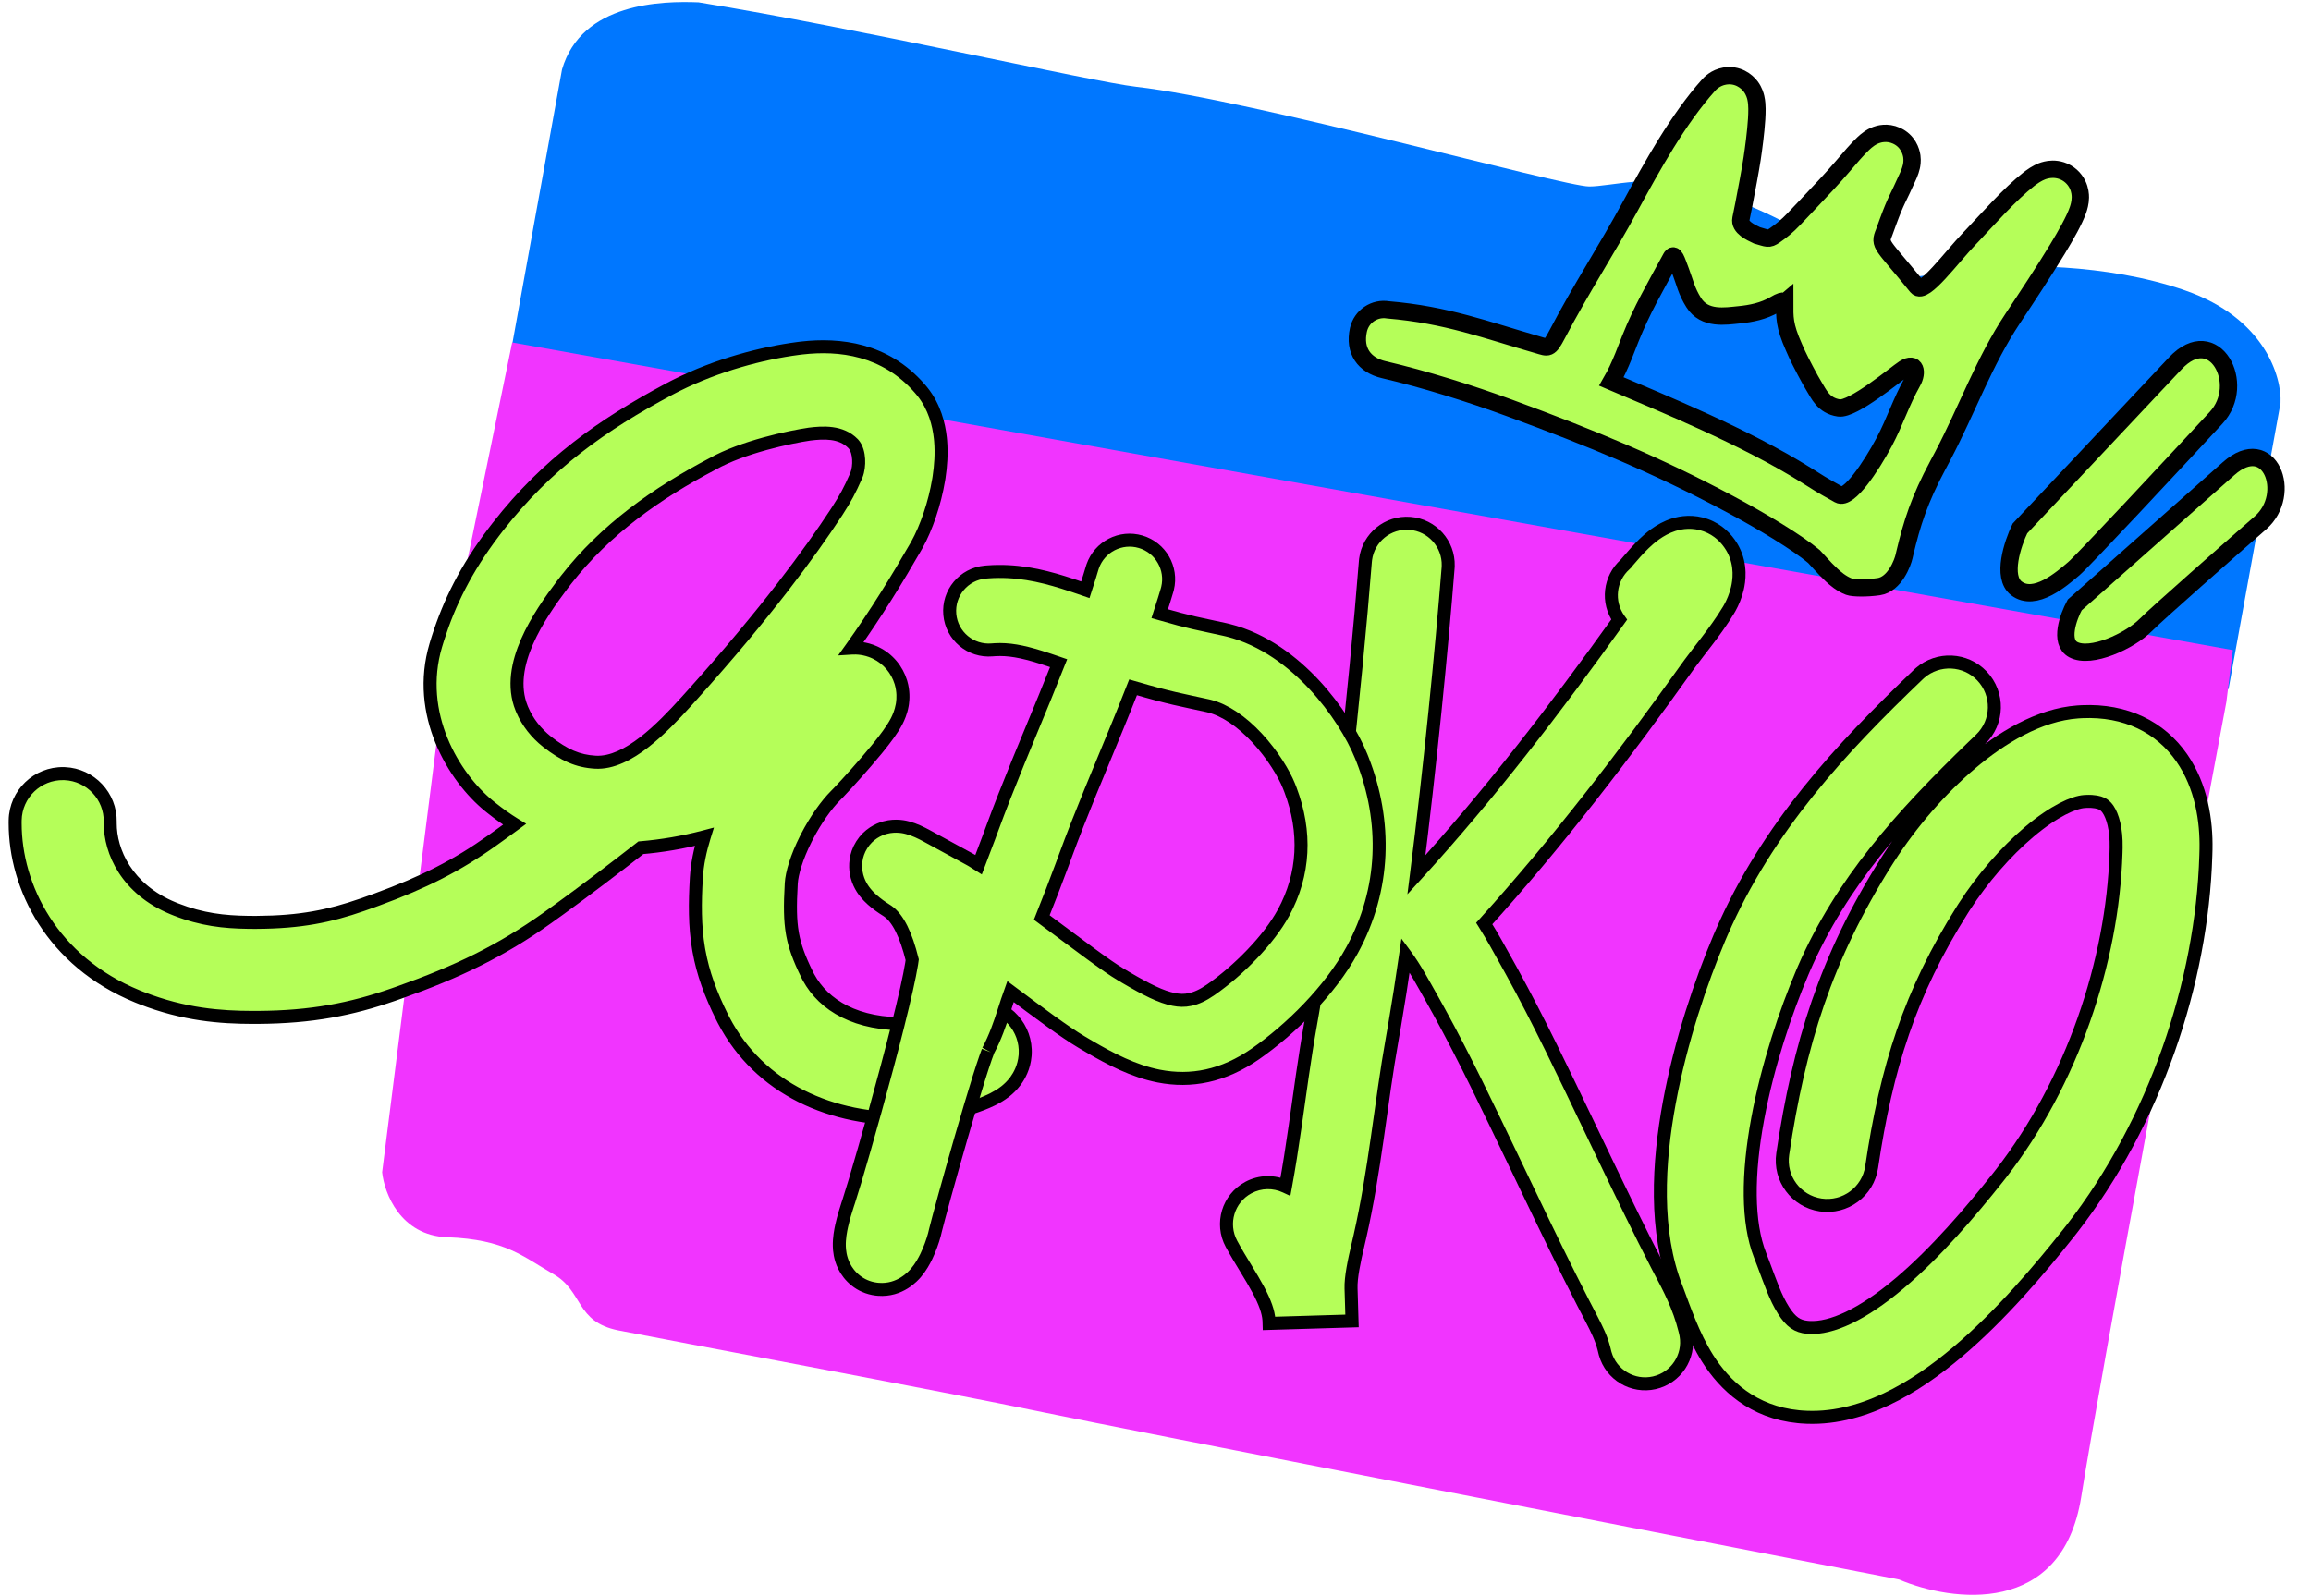 <?xml version="1.0" encoding="UTF-8"?> <svg xmlns="http://www.w3.org/2000/svg" width="1077" height="744" viewBox="0 0 1077 744" fill="none"><path d="M236.668 171.758L261.916 32.387C271.006 1.079 308.786 0.405 325.543 1.079C400.278 13.198 508.677 38.102 529.55 40.466C583.077 46.526 728.508 86.923 740.628 86.923C750.323 86.923 770.926 81.018 790.115 86.923C816.373 95.003 832.532 103.486 848.691 113.182C864.85 122.877 879.326 124.628 890.099 129.341L921.407 125.301C938.239 123.281 981.195 122.473 1018.36 135.4C1055.53 148.327 1063.47 175.798 1062.8 187.917L1038.56 321.229C1018.36 315.842 984.427 302.646 969.884 301.031C951.705 299.011 915.124 296.093 893.129 292.951C850.711 286.891 770.926 266.693 752.747 264.673C734.568 262.653 584.087 235.384 522.481 221.245C511.456 218.715 343.722 187.917 236.668 171.758Z" fill="#0077FF"></path><path d="M208.393 307.091L238.691 159.64L1040.58 303.051L1037.55 327.29C1018.7 427.61 978.775 642.189 969.887 697.937C961 753.686 909.627 746.751 885.052 736.315C768.573 713.76 525.918 666.629 487.136 658.55C438.659 648.45 308.377 624.212 288.178 620.172C267.979 616.132 272.019 601.993 257.88 593.914C243.741 585.834 235.661 577.755 208.393 576.745C186.578 575.937 179.105 556.209 178.095 546.446L208.393 307.091Z" fill="#F134FF"></path><path d="M783.264 126.545C781.245 121.207 780.235 117.495 778.771 120.197C770.755 134.996 765.305 144.153 759.775 157.925L758.667 160.744C757.472 163.852 755.822 168.136 753.836 172.337C753.015 174.074 752.058 175.95 750.97 177.836C775.185 188.151 813.023 203.532 841.685 221.479C848.203 225.56 847.901 225.519 856.99 230.568C861.585 233.121 871.929 217.58 878.059 206.114C883.327 196.168 885.812 187.649 891.328 177.836C893.674 173.662 892.845 168.35 887.341 171.857C883.718 174.167 863.563 191.129 856.99 190.171C849.672 189.104 847.529 183.429 845.392 180.071C843.771 177.526 838.905 168.282 837.476 165.119L836.073 161.975C831.42 151.506 831.742 147.921 831.742 141.06C831.559 141.218 832.262 138.902 827.104 141.973C821.947 145.045 815.926 146.22 810.533 146.743C804.1 147.368 794.411 149.14 789.324 141.06C785.91 135.638 785.284 131.883 783.264 126.545ZM818.8 109.713C823.662 111.056 824.131 111.798 827.104 109.713C830.176 107.557 832.756 105.55 836.073 102.049L841.685 96.138C847.707 89.789 854.586 82.478 858.961 77.308C861.895 73.839 865.646 69.47 868.372 66.903C869.051 66.262 870.076 65.34 871.263 64.54C871.82 64.164 872.925 63.461 874.404 62.928C875.484 62.538 879.379 61.258 883.819 63.263C889.188 65.689 890.665 70.579 890.983 72.919C891.281 75.117 890.929 76.913 890.766 77.659C890.489 78.925 890.055 80.122 889.655 81.091L889.273 81.979C884.18 93.437 883.879 92.517 879.814 103.521L878.059 108.355C875.55 114.425 877.049 113.415 893.348 133.614C896.608 137.654 909.28 120.043 917.957 111.056L919.235 109.718C925.908 102.661 936.714 90.366 945.494 83.537L946.516 82.766C947.582 81.987 948.773 81.206 950.031 80.57C950.872 80.145 952.112 79.596 953.629 79.247C955.061 78.917 957.675 78.547 960.682 79.523C964.146 80.647 966.733 83.102 968.16 86.005C969.388 88.503 969.522 90.814 969.508 92.082C969.479 94.559 968.801 96.717 968.407 97.864C966.775 102.61 962.826 109.542 958.86 116.09C952.581 126.455 944.259 139.029 938.071 148.331C924.634 168.551 916.713 191.006 905.467 212.39L903.145 216.767C894.421 233.086 891.059 243.824 887.659 258.069L887.341 259.448C886.767 262.031 883.13 272.361 875.55 273.467C870.001 274.276 863.586 274.164 861.706 273.467C858.07 272.119 855.075 269.427 853.595 268.054C851.704 266.3 849.855 264.32 848.433 262.764C846.774 260.949 845.945 260.001 845.392 259.448C837.476 252.787 820.632 242.66 805.483 234.608C771.802 216.706 742.93 204.695 703.479 190.171C685.323 183.486 663.823 176.729 644.903 172.337C635.813 170.227 630.906 163.512 633.072 153.765C634.478 147.436 640.598 143.371 646.919 144.443C674.191 146.743 692.37 153.765 716.608 160.744C721.603 162.182 721.952 162.985 725.698 155.833C736.807 134.624 748.891 116.195 759.775 96.138C769.886 77.559 782.065 55.497 796.242 39.693C796.943 38.912 799.434 36.218 803.722 35.474C809.657 34.445 813.953 37.724 815.932 40.4C817.51 42.534 818.06 44.678 818.257 45.518C818.719 47.484 818.787 49.486 818.8 50.767C818.815 52.261 818.753 53.877 818.656 55.456C818.273 61.678 817.201 69.671 816.565 73.838C815.616 80.048 814.087 87.92 812.683 95.307L811.326 102.049C810.511 105.942 816.002 108.386 818.8 109.713Z" fill="#B5FE59" stroke="black" stroke-width="8.08" stroke-linecap="round"></path><path d="M941.358 246.348L1013.77 169.355C1031.84 150.148 1047.39 178.96 1032.78 194.742C1012.52 216.614 970.906 261.303 966.467 265.076C960.918 269.793 948.294 280.891 939.693 274.232C932.812 268.905 937.936 253.423 941.358 246.348Z" fill="#B5FE59"></path><path d="M966.883 282L1038.6 218.464C1057.73 201.52 1068.85 230.255 1053.45 243.712C1038.05 257.168 1005.78 285.552 999.9 291.434C992.548 298.786 974.375 307.248 966.19 302.809C959.642 299.258 963.924 287.457 966.883 282Z" fill="#B5FE59"></path><path d="M941.358 246.348L1013.77 169.355C1031.84 150.148 1047.39 178.96 1032.78 194.742C1012.52 216.614 970.906 261.303 966.467 265.076C960.918 269.793 948.294 280.891 939.693 274.232C932.812 268.905 937.936 253.423 941.358 246.348Z" stroke="black" stroke-width="8.08"></path><path d="M966.883 282L1038.6 218.464C1057.73 201.52 1068.85 230.255 1053.45 243.712C1038.05 257.168 1005.78 285.552 999.9 291.434C992.548 298.786 974.375 307.248 966.19 302.809C959.642 299.258 963.924 287.457 966.883 282Z" stroke="black" stroke-width="8.08"></path><path d="M636.407 260.739C637.727 250.594 646.789 243.158 657.102 243.972C667.416 244.787 675.199 253.552 674.911 263.778L674.859 264.773C671.823 303.234 666.413 357.782 660.097 407.784C693.962 370.697 724.97 330.314 754.595 288.834C754.581 288.814 754.566 288.795 754.552 288.775C748.737 280.657 750.106 269.568 757.407 263.078C757.828 262.604 758.357 261.982 759.243 260.945C760.865 259.045 763.423 256.06 766.254 253.343C768.552 251.138 773.396 246.714 779.843 244.658C783.527 243.483 789.033 242.673 795.039 244.874C800.812 246.99 804.614 250.992 806.931 254.788L807.374 255.545L807.764 256.265C811.629 263.702 810.439 271.018 809.67 274.295C808.847 277.801 807.489 280.943 806.133 283.38L805.553 284.38C802.321 289.737 798.726 294.604 795.47 298.87C792.446 302.832 789.921 306.019 787.49 309.342L786.453 310.776C757.123 351.867 725.97 392.605 691.707 430.501C695.637 436.74 698.925 442.872 701.837 448.055L704.439 452.738C717.36 476.211 728.845 500.552 740.032 523.856L748.025 540.536C755.98 557.129 763.873 573.474 772.206 589.68L773.846 592.816C777.701 600.112 782.505 609.045 785.241 620.193L785.537 621.441L785.734 622.415C787.501 632.492 781.069 642.292 770.982 644.592C760.895 646.892 750.852 640.849 748.076 631.002L747.83 630.038L747.499 628.684C746.236 623.821 744.359 619.964 741.436 614.339L737.812 607.366C729.246 590.708 721.122 573.882 713.129 557.206L705.167 540.593C693.778 516.869 682.818 493.66 670.582 471.431L668.117 466.998C663.148 458.153 659.502 451.303 655.043 445.278C653.348 457.007 651.623 468.102 649.883 478.227L648.878 483.961C646.128 499.332 644.15 514.606 641.822 530.763C639.673 545.681 637.259 561.079 633.741 576.523L633.023 579.611C631.011 588.082 629.474 595.479 629.628 600.612L630.081 615.76L591.424 616.918L591.395 615.966L591.358 615.249C591.092 611.616 589.604 607.225 586.392 601.212C584.706 598.057 582.784 594.874 580.582 591.251C578.481 587.795 576.051 583.821 573.889 579.806C568.828 570.402 572.35 558.675 581.753 553.613C587.334 550.61 593.733 550.627 599.071 553.104C600.753 544.01 602.176 534.749 603.544 525.249C605.769 509.808 607.904 493.379 610.808 477.149L611.782 471.587C621.848 412.964 631.747 319.438 636.302 261.729L636.407 260.739ZM759.012 261.793C758.79 261.952 758.581 262.113 758.39 262.265C758.594 262.106 758.8 261.945 759.012 261.793Z" fill="#B5FE59"></path><path d="M636.407 260.739L633.402 260.348L633.397 260.385L633.393 260.422L636.407 260.739ZM657.102 243.972L657.341 240.952L657.341 240.952L657.102 243.972ZM674.911 263.778L677.937 263.938L677.939 263.901L677.94 263.864L674.911 263.778ZM674.859 264.773L677.879 265.011L677.882 264.971L677.885 264.932L674.859 264.773ZM660.097 407.784L657.091 407.405L655.894 416.88L662.335 409.827L660.097 407.784ZM754.595 288.834L757.061 290.594L758.325 288.824L757.052 287.06L754.595 288.834ZM754.552 288.775L752.089 290.54L752.09 290.54L754.552 288.775ZM757.407 263.078L759.42 265.342L759.553 265.224L759.672 265.09L757.407 263.078ZM759.243 260.945L756.939 258.977L756.939 258.977L759.243 260.945ZM766.254 253.343L764.156 251.157L764.156 251.157L766.254 253.343ZM779.843 244.658L778.923 241.771L778.923 241.771L779.843 244.658ZM795.039 244.874L796.082 242.029L796.082 242.029L795.039 244.874ZM806.931 254.788L809.546 253.258L809.532 253.234L809.517 253.21L806.931 254.788ZM807.374 255.545L810.036 254.099L810.013 254.057L809.989 254.015L807.374 255.545ZM807.764 256.265L810.453 254.868L810.44 254.843L810.427 254.819L807.764 256.265ZM809.67 274.295L812.62 274.987L812.62 274.987L809.67 274.295ZM806.133 283.38L808.754 284.899L808.767 284.876L808.78 284.853L806.133 283.38ZM805.553 284.38L808.147 285.945L808.161 285.922L808.174 285.899L805.553 284.38ZM795.47 298.87L797.879 300.708L797.879 300.708L795.47 298.87ZM787.49 309.342L785.045 307.553L785.04 307.559L785.036 307.566L787.49 309.342ZM786.453 310.776L783.998 309L783.992 309.008L783.987 309.016L786.453 310.776ZM691.707 430.501L689.46 428.469L687.92 430.172L689.143 432.116L691.707 430.501ZM701.837 448.055L704.485 446.583L704.478 446.571L701.837 448.055ZM704.439 452.738L707.093 451.277L707.087 451.266L704.439 452.738ZM740.032 523.856L742.765 522.547L742.764 522.545L740.032 523.856ZM748.025 540.536L745.293 541.845L745.293 541.845L748.025 540.536ZM772.206 589.68L769.512 591.065L769.516 591.074L769.521 591.083L772.206 589.68ZM773.846 592.816L771.161 594.22L771.167 594.232L773.846 592.816ZM785.241 620.193L788.19 619.495L788.187 619.483L788.184 619.47L785.241 620.193ZM785.537 621.441L788.506 620.84L788.497 620.792L788.485 620.744L785.537 621.441ZM785.734 622.415L788.718 621.892L788.711 621.853L788.704 621.814L785.734 622.415ZM770.982 644.592L771.655 647.546L771.656 647.546L770.982 644.592ZM748.076 631.002L745.14 631.75L745.149 631.787L745.16 631.824L748.076 631.002ZM747.83 630.038L744.887 630.756L744.89 630.771L744.894 630.785L747.83 630.038ZM747.499 628.684L750.443 627.965L750.437 627.943L750.432 627.922L747.499 628.684ZM741.436 614.339L744.125 612.942L744.125 612.942L741.436 614.339ZM737.812 607.366L735.117 608.752L735.124 608.764L737.812 607.366ZM713.129 557.206L710.397 558.516L710.397 558.516L713.129 557.206ZM705.167 540.593L707.899 539.283L707.899 539.281L705.167 540.593ZM670.582 471.431L673.236 469.97L673.23 469.958L670.582 471.431ZM668.117 466.998L670.765 465.525L670.758 465.514L668.117 466.998ZM655.043 445.278L657.479 443.475L653.098 437.555L652.044 444.844L655.043 445.278ZM649.883 478.227L652.868 478.75L652.869 478.74L649.883 478.227ZM648.878 483.961L651.86 484.494L651.862 484.484L648.878 483.961ZM641.822 530.763L644.821 531.195L641.822 530.763ZM633.741 576.523L636.692 577.208L636.695 577.196L633.741 576.523ZM633.023 579.611L635.971 580.311L635.973 580.304L635.974 580.297L633.023 579.611ZM629.628 600.612L626.599 600.702L629.628 600.612ZM630.081 615.76L630.172 618.789L633.2 618.698L633.11 615.669L630.081 615.76ZM591.424 616.918L588.395 617.008L588.486 620.037L591.515 619.946L591.424 616.918ZM591.395 615.966L594.424 615.875L594.423 615.842L594.421 615.809L591.395 615.966ZM591.358 615.249L594.384 615.092L594.382 615.06L594.38 615.027L591.358 615.249ZM586.392 601.212L589.064 599.785L589.064 599.785L586.392 601.212ZM580.582 591.251L583.171 589.677L583.171 589.677L580.582 591.251ZM573.889 579.806L571.221 581.242L571.221 581.242L573.889 579.806ZM581.753 553.613L580.318 550.945L580.318 550.945L581.753 553.613ZM599.071 553.104L597.796 555.853L601.34 557.497L602.051 553.655L599.071 553.104ZM603.544 525.249L606.543 525.681L603.544 525.249ZM610.808 477.149L613.791 477.682L613.793 477.671L610.808 477.149ZM611.782 471.587L614.766 472.109L614.768 472.1L611.782 471.587ZM636.302 261.729L633.289 261.412L633.285 261.451L633.282 261.49L636.302 261.729ZM758.39 262.265L756.506 259.892L760.25 264.656L758.39 262.265ZM636.407 260.739L639.411 261.13C640.524 252.577 648.168 246.306 656.864 246.993L657.102 243.972L657.341 240.952C645.41 240.01 634.93 248.612 633.402 260.348L636.407 260.739ZM657.102 243.972L656.864 246.993C665.56 247.68 672.125 255.072 671.883 263.693L674.911 263.778L677.94 263.864C678.272 252.033 669.272 241.894 657.341 240.952L657.102 243.972ZM674.911 263.778L671.886 263.619L671.833 264.613L674.859 264.773L677.885 264.932L677.937 263.938L674.911 263.778ZM674.859 264.773L671.838 264.534C668.806 302.951 663.401 357.451 657.091 407.405L660.097 407.784L663.103 408.164C669.425 358.113 674.839 303.518 677.879 265.011L674.859 264.773ZM660.097 407.784L662.335 409.827C696.312 372.616 727.399 332.127 757.061 290.594L754.595 288.834L752.13 287.073C722.541 328.502 691.611 368.778 657.86 405.741L660.097 407.784ZM754.595 288.834L757.052 287.06C757.04 287.045 757.031 287.031 757.024 287.022C757.017 287.013 757.011 287.004 757.008 287.001C757.005 286.996 757.005 286.996 757.006 286.997C757.006 286.998 757.01 287.003 757.015 287.01L754.552 288.775L752.09 290.54C752.112 290.572 752.133 290.599 752.139 290.608C752.141 290.611 752.142 290.612 752.144 290.614C752.144 290.615 752.145 290.615 752.145 290.616C752.145 290.616 752.145 290.616 752.145 290.616C752.145 290.616 752.145 290.615 752.144 290.614C752.143 290.612 752.141 290.61 752.139 290.607L754.595 288.834ZM754.552 288.775L757.016 287.011C752.113 280.166 753.265 270.814 759.42 265.342L757.407 263.078L755.394 260.813C746.946 268.323 745.362 281.147 752.089 290.54L754.552 288.775ZM757.407 263.078L759.672 265.09C760.118 264.588 760.673 263.935 761.547 262.912L759.243 260.945L756.939 258.977C756.041 260.029 755.537 260.62 755.142 261.065L757.407 263.078ZM759.243 260.945L761.547 262.912C763.172 261.009 765.642 258.129 768.352 255.529L766.254 253.343L764.156 251.157C761.203 253.99 758.557 257.082 756.939 258.977L759.243 260.945ZM766.254 253.343L768.352 255.529C770.602 253.37 775.022 249.375 780.763 247.544L779.843 244.658L778.923 241.771C771.77 244.052 766.502 248.906 764.156 251.157L766.254 253.343ZM779.843 244.658L780.763 247.544C784.024 246.505 788.808 245.817 793.996 247.719L795.039 244.874L796.082 242.029C789.258 239.528 783.029 240.462 778.923 241.771L779.843 244.658ZM795.039 244.874L793.996 247.719C798.981 249.546 802.294 253.007 804.344 256.366L806.931 254.788L809.517 253.21C806.934 248.976 802.642 244.434 796.082 242.029L795.039 244.874ZM806.931 254.788L804.316 256.318L804.759 257.075L807.374 255.545L809.989 254.015L809.546 253.258L806.931 254.788ZM807.374 255.545L804.711 256.99L805.102 257.71L807.764 256.265L810.427 254.819L810.036 254.099L807.374 255.545ZM807.764 256.265L805.076 257.662C808.441 264.137 807.431 270.576 806.72 273.603L809.67 274.295L812.62 274.987C813.447 271.46 814.818 263.267 810.453 254.868L807.764 256.265ZM809.67 274.295L806.72 273.603C805.972 276.791 804.729 279.671 803.485 281.906L806.133 283.38L808.78 284.853C810.249 282.215 811.722 278.811 812.62 274.987L809.67 274.295ZM806.133 283.38L803.511 281.86L802.932 282.86L805.553 284.38L808.174 285.899L808.754 284.899L806.133 283.38ZM805.553 284.38L802.959 282.815C799.815 288.026 796.302 292.787 793.062 297.031L795.47 298.87L797.879 300.708C801.151 296.421 804.827 291.448 808.147 285.945L805.553 284.38ZM795.47 298.87L793.062 297.031C790.082 300.936 787.499 304.199 785.045 307.553L787.49 309.342L789.935 311.131C792.344 307.839 794.81 304.729 797.879 300.708L795.47 298.87ZM787.49 309.342L785.036 307.566L783.998 309L786.453 310.776L788.907 312.552L789.945 311.118L787.49 309.342ZM786.453 310.776L783.987 309.016C754.693 350.057 723.615 390.692 689.46 428.469L691.707 430.501L693.955 432.533C728.325 394.517 759.553 353.678 788.919 312.536L786.453 310.776ZM691.707 430.501L689.143 432.116C693.02 438.27 696.247 444.292 699.195 449.539L701.837 448.055L704.478 446.571C701.603 441.453 698.254 435.211 694.271 428.886L691.707 430.501ZM701.837 448.055L699.188 449.527L701.791 454.21L704.439 452.738L707.087 451.266L704.485 446.583L701.837 448.055ZM704.439 452.738L701.785 454.199C714.655 477.581 726.098 501.832 737.301 525.167L740.032 523.856L742.764 522.545C731.591 499.272 720.064 474.842 707.093 451.277L704.439 452.738ZM740.032 523.856L737.3 525.165L745.293 541.845L748.025 540.536L750.758 539.226L742.765 522.547L740.032 523.856ZM748.025 540.536L745.293 541.845C753.248 558.44 761.158 574.818 769.512 591.065L772.206 589.68L774.901 588.294C766.589 572.13 758.711 555.818 750.758 539.226L748.025 540.536ZM772.206 589.68L769.521 591.083L771.161 594.22L773.846 592.816L776.531 591.413L774.891 588.276L772.206 589.68ZM773.846 592.816L771.167 594.232C775.037 601.556 779.664 610.179 782.299 620.915L785.241 620.193L788.184 619.47C785.346 607.91 780.365 598.667 776.525 591.401L773.846 592.816ZM785.241 620.193L782.293 620.89L782.588 622.139L785.537 621.441L788.485 620.744L788.19 619.495L785.241 620.193ZM785.537 621.441L782.567 622.043L782.764 623.017L785.734 622.415L788.704 621.814L788.506 620.84L785.537 621.441ZM785.734 622.415L782.75 622.939C784.239 631.434 778.814 639.699 770.308 641.638L770.982 644.592L771.656 647.546C783.324 644.886 790.762 633.551 788.718 621.892L785.734 622.415ZM770.982 644.592L770.308 641.638C761.803 643.578 753.332 638.481 750.992 630.18L748.076 631.002L745.16 631.824C748.371 643.216 759.987 650.207 771.655 647.546L770.982 644.592ZM748.076 631.002L751.012 630.254L750.766 629.29L747.83 630.038L744.894 630.785L745.14 631.75L748.076 631.002ZM747.83 630.038L750.773 629.319L750.443 627.965L747.499 628.684L744.556 629.402L744.887 630.756L747.83 630.038ZM747.499 628.684L750.432 627.922C749.074 622.698 747.053 618.576 744.125 612.942L741.436 614.339L738.748 615.736C741.666 621.351 743.397 624.943 744.567 629.446L747.499 628.684ZM741.436 614.339L744.125 612.942L740.5 605.969L737.812 607.366L735.124 608.764L738.748 615.736L741.436 614.339ZM737.812 607.366L740.506 605.981C731.962 589.364 723.853 572.571 715.861 555.897L713.129 557.206L710.397 558.516C718.39 575.192 726.531 592.052 735.118 608.752L737.812 607.366ZM713.129 557.206L715.861 555.897L707.899 539.283L705.167 540.593L702.435 541.902L710.397 558.516L713.129 557.206ZM705.167 540.593L707.899 539.281C696.525 515.589 685.522 492.29 673.236 469.97L670.582 471.431L667.928 472.892C680.113 495.029 691.031 518.148 702.436 541.904L705.167 540.593ZM670.582 471.431L673.23 469.958L670.765 465.525L668.117 466.998L665.469 468.47L667.934 472.903L670.582 471.431ZM668.117 466.998L670.758 465.514C665.849 456.774 662.082 449.696 657.479 443.475L655.043 445.278L652.608 447.08C656.922 452.91 660.448 459.532 665.475 468.482L668.117 466.998ZM655.043 445.278L652.044 444.844C650.352 456.554 648.631 467.622 646.897 477.714L649.883 478.227L652.869 478.74C654.614 468.582 656.344 457.459 658.042 445.711L655.043 445.278ZM649.883 478.227L646.899 477.704L645.893 483.437L648.878 483.961L651.862 484.484L652.868 478.75L649.883 478.227ZM648.878 483.961L645.895 483.427C643.133 498.866 641.143 514.231 638.823 530.331L641.822 530.763L644.821 531.195C647.157 514.982 649.122 499.798 651.86 484.494L648.878 483.961ZM641.822 530.763L638.823 530.331C636.677 545.231 634.276 560.53 630.787 575.85L633.741 576.523L636.695 577.196C640.241 561.628 642.669 546.13 644.821 531.195L641.822 530.763ZM633.741 576.523L630.789 575.837L630.072 578.925L633.023 579.611L635.974 580.297L636.692 577.208L633.741 576.523ZM633.023 579.611L630.075 578.911C628.086 587.288 626.431 595.094 626.599 600.702L629.628 600.612L632.656 600.521C632.517 595.865 633.937 588.876 635.971 580.311L633.023 579.611ZM629.628 600.612L626.599 600.702L627.053 615.851L630.081 615.76L633.11 615.669L632.656 600.521L629.628 600.612ZM630.081 615.76L629.991 612.732L591.333 613.889L591.424 616.918L591.515 619.946L630.172 618.789L630.081 615.76ZM591.424 616.918L594.452 616.827L594.424 615.875L591.395 615.966L588.367 616.057L588.395 617.008L591.424 616.918ZM591.395 615.966L594.421 615.809L594.384 615.092L591.358 615.249L588.332 615.405L588.37 616.122L591.395 615.966ZM591.358 615.249L594.38 615.027C594.068 610.775 592.355 605.944 589.064 599.785L586.392 601.212L583.72 602.64C586.853 608.505 588.115 612.456 588.337 615.471L591.358 615.249ZM586.392 601.212L589.064 599.785C587.333 596.544 585.367 593.291 583.171 589.677L580.582 591.251L577.993 592.825C580.2 596.457 582.08 599.57 583.72 602.64L586.392 601.212ZM580.582 591.251L583.171 589.677C581.059 586.204 578.674 582.302 576.557 578.37L573.889 579.806L571.221 581.242C573.428 585.341 575.902 589.386 577.993 592.825L580.582 591.251ZM573.889 579.806L576.557 578.37C572.289 570.439 575.259 560.55 583.189 556.281L581.753 553.613L580.318 550.945C569.44 556.8 565.367 570.364 571.221 581.242L573.889 579.806ZM581.753 553.613L583.189 556.281C587.894 553.749 593.287 553.76 597.796 555.853L599.071 553.104L600.347 550.356C594.179 547.494 586.774 547.47 580.318 550.945L581.753 553.613ZM599.071 553.104L602.051 553.655C603.743 544.503 605.172 535.196 606.543 525.681L603.544 525.249L600.545 524.817C599.179 534.302 597.763 543.518 596.092 552.553L599.071 553.104ZM603.544 525.249L606.543 525.681C608.776 510.185 610.899 493.845 613.791 477.682L610.808 477.149L607.826 476.615C604.91 492.912 602.762 509.432 600.545 524.817L603.544 525.249ZM610.808 477.149L613.793 477.671L614.766 472.109L611.782 471.587L608.797 471.065L607.824 476.626L610.808 477.149ZM611.782 471.587L614.768 472.1C624.857 413.346 634.764 319.716 639.323 261.967L636.302 261.729L633.282 261.49C628.729 319.159 618.84 412.582 608.796 471.074L611.782 471.587ZM636.302 261.729L639.315 262.046L639.42 261.056L636.407 260.739L633.393 260.422L633.289 261.412L636.302 261.729ZM759.012 261.793L757.248 259.33C756.973 259.527 756.723 259.719 756.506 259.892L758.39 262.265L760.274 264.638C760.439 264.506 760.606 264.378 760.777 264.256L759.012 261.793ZM758.39 262.265L760.25 264.656C760.466 264.488 760.622 264.366 760.777 264.256L759.012 261.793L757.248 259.33C756.978 259.523 756.722 259.723 756.529 259.874L758.39 262.265Z" fill="black"></path><path d="M373.768 162.213C391.176 160.245 412.49 162.602 428.55 181.015L429.311 181.904L429.319 181.914L429.326 181.924L429.855 182.569L429.871 182.589C435.536 189.692 437.55 197.856 438.236 204.209L438.357 205.474C438.859 211.379 438.428 217.243 437.629 222.476L437.452 223.588C435.617 234.701 431.659 246.113 427.359 253.863L426.942 254.602C418.16 269.866 408.143 286.215 396.768 302.109C399.303 301.952 403.221 302.128 407.497 304.043L408.08 304.314C414.04 307.187 418.043 312.315 419.78 317.881L419.915 318.329C421.077 322.342 420.875 325.8 420.592 327.847L420.464 328.661C419.886 331.986 418.672 334.621 418.022 335.907L417.782 336.374C415.765 340.233 412.324 344.71 409.535 348.157L408.386 349.567C402.482 356.759 394.817 365.236 390.852 369.387L390.845 369.393L390.838 369.4L389.395 370.885L389.376 370.903C385.211 375.071 380.174 382.059 375.987 390.172L375.585 390.96C371.221 399.607 369.025 407.16 368.754 411.794C368.129 422.472 368.27 429.106 369.24 434.845L369.425 435.879C370.41 441.062 372.296 446.575 376.166 454.374L376.501 455.035L376.834 455.659C383.944 468.696 399.193 477.93 423.28 477.221L424.077 477.185C428.045 476.958 433.501 475.897 438.234 474.467L439.199 474.166C439.946 473.926 440.585 473.7 441.117 473.504C445.33 469.838 450.929 467.749 456.948 468.101C469.163 468.815 478.486 479.296 477.771 491.511L477.731 492.084C477.273 497.572 474.963 501.542 473.401 503.706L473.089 504.128C471.599 506.098 470.04 507.525 468.906 508.453L468.447 508.819C466.434 510.397 464.38 511.553 462.824 512.342L462.189 512.657C459.206 514.113 455.805 515.382 452.477 516.439L451.057 516.879C444.043 519 434.909 520.977 426.322 521.437L426.31 521.439L426.297 521.439L424.63 521.508L424.618 521.508L424.606 521.508C387.627 522.603 353.906 507.518 337.261 475.617L337.253 475.598L336.495 474.109L336.489 474.1L336.485 474.091C331.198 463.44 327.627 453.787 325.729 443.251L325.551 442.229C323.745 431.539 323.833 420.965 324.521 409.208C324.892 402.861 326.258 396.375 328.211 390.093C318.314 392.701 308.365 394.362 298.673 395.175C286.089 404.989 273.52 414.577 260.667 423.879L260.659 423.884L255.019 427.933L255.014 427.936C233.472 443.28 213.202 453.052 186.008 462.688L186.003 462.69L183.364 463.617L183.359 463.619C163.646 470.487 145.257 474.124 120.143 474.274L120.135 474.274L117.706 474.278L117.697 474.279C102.809 474.236 85.793 473.024 65.933 465.245L65.925 465.242L65.918 465.239L64.018 464.478L64.01 464.475L64.004 464.473C24.176 448.162 7.059 413.36 7.059 383.77L7.072 382.365C7.297 370.131 17.398 360.397 29.631 360.622L30.202 360.64C42.166 361.164 51.594 371.138 51.373 383.18L51.367 383.797C51.368 396.817 58.921 414.504 80.782 423.462L82.042 423.968L82.043 423.968C94.034 428.675 104.413 429.8 115.58 429.951L117.825 429.969L119.814 429.968C139.987 429.854 153.565 427.079 168.769 421.782L173.509 420.103L175.655 419.322C197.62 411.269 213.012 403.456 229.308 391.849L234.742 387.946C236.435 386.721 238.12 385.486 239.804 384.247C236.059 381.943 232.522 379.391 229.123 376.688L229.115 376.682L227.941 375.738L227.932 375.731C211.423 362.315 193.565 332.784 203.103 300.764L203.106 300.754L203.604 299.11L203.608 299.103L204.112 297.496C209.396 280.929 217.156 265.213 229.882 248.348L229.886 248.342L230.968 246.918L230.974 246.912L232.055 245.515C254.806 216.33 280.691 198.015 311.789 181.421L311.795 181.417L311.802 181.414L313.64 180.45L313.652 180.444L315.467 179.523C334.293 170.136 354.998 164.648 372.067 162.42L372.075 162.419L372.084 162.418L373.75 162.215L373.759 162.214L373.768 162.213ZM397.563 206.801C391.949 201.033 383.557 201.585 377.292 202.353L377.268 202.355L377.244 202.36C368.039 203.714 346.045 208.365 332.11 216.236C306.115 229.864 282.08 246.825 263.774 270.325L263.766 270.337L262.034 272.594L262.029 272.6L262.025 272.607C256.663 279.713 249.985 289.103 245.608 299.121C241.244 309.11 239.015 320.077 243.078 330.128L243.32 330.715C245.877 336.738 249.89 341.745 254.933 345.765L254.95 345.778C262.999 352.052 269.306 354.834 277.437 355.31C285.197 355.764 293.132 351.499 300.24 345.991C307.416 340.43 314.136 333.29 319.503 327.375L322.832 323.689C356.812 285.894 377.814 257.142 389.579 239.145L390.323 238.002C393.933 232.412 395.997 228.642 398.98 221.832L399.151 221.42C399.97 219.314 400.296 216.604 400.151 214.109C400.007 211.609 399.358 208.785 397.724 206.973L397.563 206.801Z" fill="#B5FE59"></path><path d="M373.768 162.213L373.926 165.239L374.017 165.234L374.108 165.224L373.768 162.213ZM428.55 181.015L430.851 179.045L430.842 179.034L430.833 179.024L428.55 181.015ZM429.311 181.904L431.677 180.012L431.645 179.972L431.612 179.933L429.311 181.904ZM429.319 181.914L431.697 180.037L431.691 180.03L431.685 180.022L429.319 181.914ZM429.326 181.924L426.948 183.801L426.965 183.822L426.982 183.844L429.326 181.924ZM429.855 182.569L432.221 180.677L432.21 180.663L432.198 180.649L429.855 182.569ZM429.871 182.589L432.24 180.7L432.238 180.697L429.871 182.589ZM438.236 204.209L441.252 203.919L441.25 203.902L441.248 203.884L438.236 204.209ZM438.357 205.474L441.376 205.218L441.375 205.201L441.373 205.184L438.357 205.474ZM437.629 222.476L440.621 222.954L440.623 222.944L440.624 222.934L437.629 222.476ZM437.452 223.588L440.441 224.082L440.442 224.074L440.444 224.066L437.452 223.588ZM427.359 253.863L429.997 255.352L430.003 255.343L430.008 255.333L427.359 253.863ZM426.942 254.602L429.568 256.113L429.574 256.102L429.58 256.091L426.942 254.602ZM396.768 302.109L394.304 300.345L390.595 305.527L396.955 305.133L396.768 302.109ZM407.497 304.043L408.774 301.295L408.755 301.287L408.736 301.278L407.497 304.043ZM408.08 304.314L409.396 301.585L409.376 301.575L409.357 301.566L408.08 304.314ZM419.78 317.881L422.68 317.006L422.676 316.992L422.672 316.979L419.78 317.881ZM419.915 318.329L422.825 317.487L422.821 317.471L422.816 317.454L419.915 318.329ZM420.592 327.847L423.585 328.317L423.589 328.29L423.593 328.263L420.592 327.847ZM420.464 328.661L423.449 329.18L423.453 329.156L423.457 329.131L420.464 328.661ZM418.022 335.907L420.716 337.294L420.721 337.284L420.727 337.273L418.022 335.907ZM417.782 336.374L420.467 337.778L420.471 337.77L420.475 337.761L417.782 336.374ZM409.535 348.157L411.884 350.071L411.89 350.063L409.535 348.157ZM408.386 349.567L410.728 351.49L410.735 351.481L408.386 349.567ZM390.852 369.387L392.865 371.651L392.957 371.569L393.042 371.48L390.852 369.387ZM390.845 369.393L388.831 367.13L388.744 367.207L388.663 367.291L390.845 369.393ZM390.838 369.4L393.011 371.512L393.02 371.503L390.838 369.4ZM389.395 370.885L391.525 373.039L391.546 373.018L391.567 372.997L389.395 370.885ZM389.376 370.903L387.246 368.748L387.239 368.755L387.233 368.761L389.376 370.903ZM375.987 390.172L373.295 388.782L373.291 388.789L373.288 388.795L375.987 390.172ZM375.585 390.96L372.886 389.584L372.88 389.595L375.585 390.96ZM368.754 411.794L365.729 411.617L365.729 411.617L368.754 411.794ZM369.24 434.845L366.252 435.35L366.255 435.365L366.258 435.379L369.24 434.845ZM369.425 435.879L366.443 436.413L366.445 436.429L366.448 436.445L369.425 435.879ZM376.166 454.374L373.452 455.721L373.458 455.732L373.464 455.743L376.166 454.374ZM376.501 455.035L373.799 456.404L373.813 456.432L373.827 456.459L376.501 455.035ZM376.834 455.659L374.16 457.083L374.167 457.097L374.174 457.11L376.834 455.659ZM423.28 477.221L423.37 480.249L423.393 480.248L423.416 480.247L423.28 477.221ZM424.077 477.185L424.212 480.212L424.231 480.211L424.249 480.21L424.077 477.185ZM438.234 474.467L439.111 477.367L439.123 477.363L439.136 477.359L438.234 474.467ZM439.199 474.166L440.1 477.059L440.113 477.055L440.126 477.051L439.199 474.166ZM441.117 473.504L442.168 476.345L442.687 476.153L443.105 475.789L441.117 473.504ZM456.948 468.101L457.125 465.076L457.125 465.076L456.948 468.101ZM477.771 491.511L480.794 491.724L480.795 491.706L480.796 491.688L477.771 491.511ZM477.731 492.084L480.75 492.336L480.752 492.316L480.753 492.297L477.731 492.084ZM473.401 503.706L475.836 505.509L475.847 505.494L475.857 505.48L473.401 503.706ZM473.089 504.128L475.505 505.955L475.515 505.943L475.524 505.931L473.089 504.128ZM468.906 508.453L470.797 510.82L470.811 510.809L470.824 510.798L468.906 508.453ZM468.447 508.819L470.316 511.204L470.327 511.195L470.338 511.187L468.447 508.819ZM462.824 512.342L464.171 515.056L464.182 515.05L464.194 515.044L462.824 512.342ZM462.189 512.657L463.518 515.38L463.527 515.375L463.536 515.371L462.189 512.657ZM452.477 516.439L453.374 519.333L453.385 519.33L453.395 519.327L452.477 516.439ZM451.057 516.879L451.933 519.78L451.943 519.777L451.953 519.773L451.057 516.879ZM426.322 521.437L426.159 518.412L426.079 518.416L425.999 518.425L426.322 521.437ZM426.31 521.439L426.365 524.468L426.499 524.466L426.633 524.451L426.31 521.439ZM426.297 521.439L426.241 518.41L426.207 518.41L426.172 518.412L426.297 521.439ZM424.63 521.508L424.705 524.537L424.73 524.536L424.755 524.535L424.63 521.508ZM424.618 521.508L424.674 524.537L424.684 524.537L424.693 524.537L424.618 521.508ZM424.606 521.508L424.55 518.479L424.533 518.479L424.516 518.48L424.606 521.508ZM337.261 475.617L334.532 476.931L334.553 476.975L334.575 477.018L337.261 475.617ZM337.253 475.598L339.983 474.284L339.968 474.254L339.953 474.224L337.253 475.598ZM336.495 474.109L339.195 472.735L339.154 472.655L339.109 472.579L336.495 474.109ZM336.489 474.1L333.759 475.414L333.813 475.525L333.875 475.631L336.489 474.1ZM336.485 474.091L339.215 472.777L339.207 472.76L339.199 472.744L336.485 474.091ZM325.729 443.251L322.744 443.771L322.745 443.78L322.747 443.789L325.729 443.251ZM325.551 442.229L322.563 442.733L322.565 442.741L322.566 442.748L325.551 442.229ZM324.521 409.208L321.496 409.031L324.521 409.208ZM328.211 390.093L331.104 390.992L332.728 385.769L327.439 387.163L328.211 390.093ZM298.673 395.175L298.419 392.156L297.521 392.231L296.809 392.786L298.673 395.175ZM260.667 423.879L262.281 426.444L262.364 426.391L262.443 426.334L260.667 423.879ZM260.659 423.884L259.045 421.32L258.967 421.369L258.893 421.423L260.659 423.884ZM255.019 427.933L256.77 430.405L256.778 430.4L256.786 430.394L255.019 427.933ZM255.014 427.936L253.262 425.464L253.256 425.469L255.014 427.936ZM186.008 462.688L186.967 465.562L186.994 465.553L187.02 465.544L186.008 462.688ZM186.003 462.69L185.044 459.816L185.021 459.823L184.999 459.831L186.003 462.69ZM183.364 463.617L184.323 466.491L184.345 466.484L184.368 466.476L183.364 463.617ZM183.359 463.619L182.399 460.745L182.381 460.751L182.362 460.758L183.359 463.619ZM120.143 474.274L119.967 477.299L120.064 477.305L120.162 477.304L120.143 474.274ZM120.135 474.274L120.312 471.249L120.22 471.244L120.129 471.244L120.135 474.274ZM117.706 474.278L117.7 471.249L117.641 471.249L117.581 471.251L117.706 474.278ZM117.697 474.279L117.688 477.309L117.755 477.309L117.822 477.306L117.697 474.279ZM65.933 465.245L67.038 462.424L66.939 462.385L66.838 462.353L65.933 465.245ZM65.925 465.242L64.571 467.953L64.788 468.061L65.02 468.134L65.925 465.242ZM65.918 465.239L67.272 462.529L67.16 462.473L67.044 462.426L65.918 465.239ZM64.018 464.478L62.79 467.248L62.841 467.271L62.892 467.291L64.018 464.478ZM64.01 464.475L65.238 461.705L65.126 461.656L65.011 461.615L64.01 464.475ZM64.004 464.473L62.855 467.276L62.928 467.306L63.003 467.332L64.004 464.473ZM7.059 383.77L4.029 383.742L4.029 383.756L4.029 383.77L7.059 383.77ZM7.072 382.365L4.042 382.309L4.042 382.323L4.042 382.337L7.072 382.365ZM29.631 360.622L29.725 357.594L29.706 357.593L29.687 357.593L29.631 360.622ZM30.202 360.64L30.335 357.613L30.316 357.612L30.297 357.612L30.202 360.64ZM51.373 383.18L48.344 383.124L48.343 383.138L48.343 383.151L51.373 383.18ZM51.367 383.797L48.338 383.768L48.337 383.783L48.337 383.797L51.367 383.797ZM80.782 423.462L79.633 426.266L79.643 426.27L79.653 426.274L80.782 423.462ZM82.042 423.968L80.914 426.78L81.372 426.964L81.865 426.993L82.042 423.968ZM82.043 423.968L83.15 421.148L82.701 420.972L82.22 420.944L82.043 423.968ZM115.58 429.951L115.539 432.98L115.548 432.981L115.556 432.981L115.58 429.951ZM117.825 429.969L117.801 432.998L117.814 432.998L117.827 432.998L117.825 429.969ZM119.814 429.968L119.816 432.997L119.824 432.997L119.831 432.997L119.814 429.968ZM168.769 421.782L169.766 424.643L169.773 424.641L169.781 424.638L168.769 421.782ZM173.509 420.103L174.521 422.959L174.533 422.954L174.544 422.95L173.509 420.103ZM175.655 419.322L176.69 422.17L176.698 422.167L175.655 419.322ZM229.308 391.849L231.066 394.317L231.076 394.31L229.308 391.849ZM234.742 387.946L236.51 390.406L236.519 390.4L234.742 387.946ZM239.804 384.247L241.599 386.688L245.222 384.024L241.392 381.667L239.804 384.247ZM229.123 376.688L231.009 374.317L230.979 374.293L230.948 374.27L229.123 376.688ZM229.115 376.682L227.217 379.043L227.253 379.072L227.29 379.1L229.115 376.682ZM227.941 375.738L229.839 373.376L229.803 373.347L229.765 373.319L227.941 375.738ZM227.932 375.731L226.021 378.083L226.064 378.117L226.107 378.15L227.932 375.731ZM203.103 300.764L200.231 299.798L200.214 299.848L200.199 299.899L203.103 300.764ZM203.106 300.754L205.978 301.72L205.993 301.677L206.006 301.633L203.106 300.754ZM203.604 299.11L200.835 297.883L200.759 298.053L200.705 298.231L203.604 299.11ZM203.608 299.103L206.378 300.33L206.447 300.173L206.499 300.009L203.608 299.103ZM204.112 297.496L201.225 296.576L201.223 296.583L201.221 296.59L204.112 297.496ZM229.882 248.348L227.463 246.523L227.463 246.523L229.882 248.348ZM229.886 248.342L227.474 246.509L227.468 246.517L229.886 248.342ZM230.968 246.918L228.61 245.016L228.582 245.05L228.556 245.085L230.968 246.918ZM230.974 246.912L233.332 248.814L233.351 248.79L233.37 248.766L230.974 246.912ZM232.055 245.515L229.665 243.652L229.659 243.66L232.055 245.515ZM311.789 181.421L313.215 184.094L313.268 184.066L313.319 184.036L311.789 181.421ZM311.795 181.417L310.448 178.704L310.354 178.75L310.264 178.803L311.795 181.417ZM311.802 181.414L313.149 184.128L313.179 184.113L313.209 184.097L311.802 181.414ZM313.64 180.45L312.268 177.748L312.25 177.758L312.233 177.767L313.64 180.45ZM313.652 180.444L312.281 177.742L312.28 177.742L313.652 180.444ZM315.467 179.523L314.115 176.812L314.106 176.816L314.097 176.821L315.467 179.523ZM372.067 162.42L371.868 159.397L371.771 159.403L371.675 159.416L372.067 162.42ZM372.075 162.419L372.275 165.443L372.417 165.433L372.559 165.41L372.075 162.419ZM372.084 162.418L371.718 159.41L371.659 159.418L371.6 159.427L372.084 162.418ZM373.75 162.215L374.116 165.223L374.175 165.216L374.233 165.206L373.75 162.215ZM373.759 162.214L373.601 159.188L373.437 159.197L373.275 159.223L373.759 162.214ZM397.563 206.801L399.773 204.729L399.754 204.708L399.734 204.688L397.563 206.801ZM377.292 202.353L377.615 205.365L377.638 205.363L377.66 205.36L377.292 202.353ZM377.268 202.355L376.946 199.343L376.839 199.354L376.734 199.373L377.268 202.355ZM377.244 202.36L377.685 205.357L377.731 205.35L377.778 205.342L377.244 202.36ZM332.11 216.236L333.516 218.919L333.558 218.897L333.6 218.874L332.11 216.236ZM263.774 270.325L261.384 268.464L261.37 268.482L261.356 268.5L263.774 270.325ZM263.766 270.337L266.17 272.181L266.177 272.171L266.184 272.162L263.766 270.337ZM262.034 272.594L264.393 274.496L264.416 274.467L264.438 274.438L262.034 272.594ZM262.029 272.6L259.67 270.699L259.574 270.818L259.491 270.946L262.029 272.6ZM262.025 272.607L264.443 274.432L264.506 274.349L264.563 274.261L262.025 272.607ZM245.608 299.121L242.832 297.908L242.832 297.908L245.608 299.121ZM243.078 330.128L240.269 331.264L240.274 331.275L240.278 331.286L243.078 330.128ZM243.32 330.715L240.521 331.873L240.526 331.886L240.531 331.898L243.32 330.715ZM254.933 345.765L253.045 348.134L253.076 348.159L253.109 348.184L254.933 345.765ZM254.95 345.778L256.813 343.388L256.794 343.374L256.775 343.359L254.95 345.778ZM277.437 355.31L277.26 358.335L277.26 358.335L277.437 355.31ZM300.24 345.991L302.096 348.386L302.096 348.386L300.24 345.991ZM319.503 327.375L321.747 329.411L321.751 329.406L319.503 327.375ZM322.832 323.689L325.08 325.72L325.085 325.715L322.832 323.689ZM389.579 239.145L392.115 240.803L392.119 240.798L389.579 239.145ZM390.323 238.002L392.863 239.655L392.868 239.646L390.323 238.002ZM398.98 221.832L401.755 223.048L401.767 223.02L401.779 222.992L398.98 221.832ZM399.151 221.42L401.95 222.579L401.962 222.549L401.974 222.519L399.151 221.42ZM400.151 214.109L403.176 213.935L403.176 213.934L400.151 214.109ZM397.724 206.973L399.974 204.944L399.954 204.922L399.934 204.9L397.724 206.973ZM373.768 162.213L374.108 165.224C391.02 163.312 411.13 165.652 426.266 183.007L428.55 181.015L430.833 179.024C413.85 159.552 391.333 157.178 373.427 159.203L373.768 162.213ZM428.55 181.015L426.248 182.986L427.009 183.875L429.311 181.904L431.612 179.933L430.851 179.045L428.55 181.015ZM429.311 181.904L426.944 183.796L426.952 183.806L429.319 181.914L431.685 180.022L431.677 180.012L429.311 181.904ZM429.319 181.914L426.941 183.792L426.948 183.801L429.326 181.924L431.704 180.046L431.697 180.037L429.319 181.914ZM429.326 181.924L426.982 183.844L427.511 184.489L429.855 182.569L432.198 180.649L431.67 180.003L429.326 181.924ZM429.855 182.569L427.488 184.461L427.505 184.481L429.871 182.589L432.238 180.697L432.221 180.677L429.855 182.569ZM429.871 182.589L427.503 184.479C432.678 190.968 434.572 198.501 435.223 204.534L438.236 204.209L441.248 203.884C440.528 197.211 438.395 188.417 432.24 180.7L429.871 182.589ZM438.236 204.209L435.22 204.499L435.341 205.764L438.357 205.474L441.373 205.184L441.252 203.919L438.236 204.209ZM438.357 205.474L435.338 205.731C435.814 211.332 435.408 216.947 434.634 222.019L437.629 222.476L440.624 222.934C441.448 217.539 441.904 211.425 441.376 205.218L438.357 205.474ZM437.629 222.476L434.637 221.999L434.46 223.11L437.452 223.588L440.444 224.066L440.621 222.954L437.629 222.476ZM437.452 223.588L434.462 223.095C432.677 233.907 428.822 244.982 424.709 252.393L427.359 253.863L430.008 255.333C434.496 247.245 438.557 235.496 440.441 224.082L437.452 223.588ZM427.359 253.863L424.72 252.374L424.303 253.112L426.942 254.602L429.58 256.091L429.997 255.352L427.359 253.863ZM426.942 254.602L424.316 253.091C415.562 268.307 405.6 284.562 394.304 300.345L396.768 302.109L399.231 303.872C410.686 287.868 420.758 271.426 429.568 256.113L426.942 254.602ZM396.768 302.109L396.955 305.133C399.164 304.996 402.558 305.151 406.259 306.808L407.497 304.043L408.736 301.278C403.884 299.105 399.443 298.907 396.58 299.085L396.768 302.109ZM407.497 304.043L406.221 306.791L406.803 307.062L408.08 304.314L409.357 301.566L408.774 301.295L407.497 304.043ZM408.08 304.314L406.764 307.043C411.916 309.527 415.383 313.962 416.887 318.784L419.78 317.881L422.672 316.979C420.703 310.669 416.164 304.847 409.396 301.585L408.08 304.314ZM419.78 317.881L416.879 318.757L417.014 319.205L419.915 318.329L422.816 317.454L422.68 317.006L419.78 317.881ZM419.915 318.329L417.005 319.172C418.011 322.647 417.838 325.648 417.591 327.431L420.592 327.847L423.593 328.263C423.913 325.951 424.142 322.037 422.825 317.487L419.915 318.329ZM420.592 327.847L417.599 327.377L417.471 328.191L420.464 328.661L423.457 329.131L423.585 328.317L420.592 327.847ZM420.464 328.661L417.479 328.142C416.974 331.049 415.904 333.381 415.318 334.541L418.022 335.907L420.727 337.273C421.441 335.86 422.799 332.922 423.449 329.18L420.464 328.661ZM418.022 335.907L415.329 334.52L415.088 334.987L417.782 336.374L420.475 337.761L420.716 337.294L418.022 335.907ZM417.782 336.374L415.097 334.971C413.236 338.531 409.973 342.799 407.18 346.251L409.535 348.157L411.89 350.063C414.675 346.622 418.295 341.934 420.467 337.778L417.782 336.374ZM409.535 348.157L407.186 346.243L406.037 347.653L408.386 349.567L410.735 351.481L411.884 350.071L409.535 348.157ZM408.386 349.567L406.044 347.645C400.195 354.77 392.581 363.19 388.661 367.294L390.852 369.387L393.042 371.48C397.053 367.282 404.769 358.748 410.728 351.49L408.386 349.567ZM390.852 369.387L388.838 367.123L388.831 367.13L390.845 369.393L392.858 371.657L392.865 371.651L390.852 369.387ZM390.845 369.393L388.663 367.291L388.657 367.297L390.838 369.4L393.02 371.503L393.026 371.496L390.845 369.393ZM390.838 369.4L388.666 367.288L387.222 368.772L389.395 370.885L391.567 372.997L393.01 371.512L390.838 369.4ZM389.395 370.885L387.265 368.73L387.246 368.748L389.376 370.903L391.506 373.058L391.525 373.039L389.395 370.885ZM389.376 370.903L387.233 368.761C382.796 373.201 377.587 380.465 373.295 388.782L375.987 390.172L378.68 391.561C382.76 383.654 387.626 376.94 391.519 373.045L389.376 370.903ZM375.987 390.172L373.288 388.795L372.886 389.584L375.585 390.96L378.284 392.337L378.686 391.549L375.987 390.172ZM375.585 390.96L372.88 389.595C368.422 398.428 366.034 406.404 365.729 411.617L368.754 411.794L371.778 411.971C372.015 407.916 374.02 400.786 378.29 392.325L375.585 390.96ZM368.754 411.794L365.729 411.617C365.1 422.367 365.225 429.271 366.252 435.35L369.24 434.845L372.227 434.341C371.315 428.94 371.158 422.576 371.778 411.971L368.754 411.794ZM369.24 434.845L366.258 435.379L366.443 436.413L369.425 435.879L372.407 435.346L372.222 434.312L369.24 434.845ZM369.425 435.879L366.448 436.445C367.5 441.975 369.5 447.756 373.452 455.721L376.166 454.374L378.881 453.027C375.093 445.394 373.32 440.148 372.402 435.314L369.425 435.879ZM376.166 454.374L373.464 455.743L373.799 456.404L376.501 455.035L379.204 453.666L378.869 453.005L376.166 454.374ZM376.501 455.035L373.827 456.459L374.16 457.083L376.834 455.659L379.508 454.235L379.176 453.611L376.501 455.035ZM376.834 455.659L374.174 457.11C381.956 471.378 398.43 480.984 423.37 480.249L423.28 477.221L423.191 474.192C399.956 474.876 385.932 466.013 379.494 454.208L376.834 455.659ZM423.28 477.221L423.416 480.247L424.212 480.212L424.077 477.185L423.941 474.158L423.145 474.194L423.28 477.221ZM424.077 477.185L424.249 480.21C428.514 479.966 434.211 478.848 439.111 477.367L438.234 474.467L437.358 471.567C432.791 472.947 427.576 473.95 423.904 474.16L424.077 477.185ZM438.234 474.467L439.136 477.359L440.1 477.059L439.199 474.166L438.297 471.274L437.333 471.574L438.234 474.467ZM439.199 474.166L440.126 477.051C440.921 476.795 441.602 476.555 442.168 476.345L441.117 473.504L440.065 470.662C439.569 470.846 438.971 471.057 438.271 471.282L439.199 474.166ZM441.117 473.504L443.105 475.789C446.746 472.622 451.575 470.822 456.771 471.126L456.948 468.101L457.125 465.076C450.283 464.676 443.914 467.054 439.128 471.218L441.117 473.504ZM456.948 468.101L456.771 471.126C467.315 471.742 475.363 480.79 474.747 491.334L477.771 491.511L480.796 491.688C481.608 477.803 471.01 465.889 457.125 465.076L456.948 468.101ZM477.771 491.511L474.749 491.298L474.709 491.871L477.731 492.084L480.753 492.297L480.794 491.724L477.771 491.511ZM477.731 492.084L474.712 491.832C474.315 496.587 472.313 500.037 470.944 501.933L473.401 503.706L475.857 505.48C477.613 503.048 480.231 498.557 480.75 492.336L477.731 492.084ZM473.401 503.706L470.965 501.904L470.653 502.326L473.089 504.128L475.524 505.931L475.836 505.509L473.401 503.706ZM473.089 504.128L470.672 502.301C469.368 504.025 467.997 505.282 466.988 506.107L468.906 508.453L470.824 510.798C472.083 509.769 473.83 508.172 475.505 505.955L473.089 504.128ZM468.906 508.453L467.015 506.086L466.556 506.452L468.447 508.819L470.338 511.187L470.797 510.82L468.906 508.453ZM468.447 508.819L466.579 506.434C464.777 507.846 462.912 508.901 461.454 509.639L462.824 512.342L464.194 515.044C465.848 514.206 468.091 512.948 470.316 511.204L468.447 508.819ZM462.824 512.342L461.477 509.628L460.842 509.943L462.189 512.657L463.536 515.371L464.171 515.056L462.824 512.342ZM462.189 512.657L460.86 509.934C458.054 511.304 454.802 512.521 451.56 513.552L452.477 516.439L453.395 519.327C456.808 518.242 460.358 516.922 463.518 515.38L462.189 512.657ZM452.477 516.439L451.58 513.545L450.16 513.985L451.057 516.879L451.953 519.773L453.374 519.333L452.477 516.439ZM451.057 516.879L450.18 513.979C443.327 516.051 434.44 517.968 426.159 518.412L426.322 521.437L426.484 524.463C435.378 523.986 444.758 521.949 451.933 519.78L451.057 516.879ZM426.322 521.437L425.999 518.425L425.987 518.426L426.31 521.439L426.633 524.451L426.644 524.45L426.322 521.437ZM426.31 521.439L426.254 518.409L426.241 518.41L426.297 521.439L426.353 524.468L426.365 524.468L426.31 521.439ZM426.297 521.439L426.172 518.412L424.505 518.481L424.63 521.508L424.755 524.535L426.422 524.466L426.297 521.439ZM424.63 521.508L424.555 518.479L424.543 518.479L424.618 521.508L424.693 524.537L424.705 524.537L424.63 521.508ZM424.618 521.508L424.563 518.479L424.55 518.479L424.606 521.508L424.661 524.538L424.674 524.537L424.618 521.508ZM424.606 521.508L424.516 518.48C388.38 519.55 355.922 504.832 339.948 474.215L337.261 475.617L334.575 477.018C351.89 510.203 386.874 525.657 424.695 524.537L424.606 521.508ZM337.261 475.617L339.991 474.302L339.983 474.284L337.253 475.598L334.523 476.913L334.532 476.931L337.261 475.617ZM337.253 475.598L339.953 474.224L339.195 472.735L336.495 474.109L333.795 475.484L334.553 476.973L337.253 475.598ZM336.495 474.109L339.109 472.579L339.104 472.57L336.489 474.1L333.875 475.631L333.88 475.64L336.495 474.109ZM336.489 474.1L339.219 472.786L339.215 472.777L336.485 474.091L333.755 475.405L333.759 475.414L336.489 474.1ZM336.485 474.091L339.199 472.744C333.999 462.268 330.544 452.892 328.711 442.714L325.729 443.251L322.747 443.789C324.71 454.682 328.397 464.612 333.771 475.438L336.485 474.091ZM325.729 443.251L328.714 442.732L328.536 441.709L325.551 442.229L322.566 442.748L322.744 443.771L325.729 443.251ZM325.551 442.229L328.538 441.724C326.789 431.372 326.862 421.067 327.545 409.385L324.521 409.208L321.496 409.031C320.804 420.863 320.7 431.706 322.563 442.733L325.551 442.229ZM324.521 409.208L327.545 409.385C327.899 403.341 329.205 397.102 331.104 390.992L328.211 390.093L325.318 389.193C323.311 395.648 321.885 402.381 321.496 409.031L324.521 409.208ZM328.211 390.093L327.439 387.163C317.718 389.725 307.942 391.357 298.419 392.156L298.673 395.175L298.926 398.194C308.787 397.367 318.91 395.678 328.983 393.023L328.211 390.093ZM298.673 395.175L296.809 392.786C284.241 402.588 271.704 412.152 258.89 421.425L260.667 423.879L262.443 426.334C275.337 417.002 287.936 407.391 300.536 397.564L298.673 395.175ZM260.667 423.879L259.052 421.315L259.045 421.32L260.659 423.884L262.274 426.448L262.281 426.444L260.667 423.879ZM260.659 423.884L258.893 421.423L253.252 425.471L255.019 427.933L256.786 430.394L262.426 426.345L260.659 423.884ZM255.019 427.933L253.268 425.46L253.262 425.464L255.014 427.936L256.765 430.409L256.77 430.405L255.019 427.933ZM255.014 427.936L253.256 425.469C231.997 440.611 211.994 450.265 184.996 459.832L186.008 462.688L187.02 465.544C214.409 455.838 234.947 445.95 256.772 430.404L255.014 427.936ZM186.008 462.688L185.049 459.814L185.044 459.816L186.003 462.69L186.962 465.564L186.967 465.562L186.008 462.688ZM186.003 462.69L184.999 459.831L182.359 460.759L183.364 463.617L184.368 466.476L187.008 465.548L186.003 462.69ZM183.364 463.617L182.404 460.743L182.399 460.745L183.359 463.619L184.318 466.493L184.323 466.491L183.364 463.617ZM183.359 463.619L182.362 460.758C162.953 467.52 144.894 471.096 120.125 471.245L120.143 474.274L120.162 477.304C145.62 477.152 164.339 473.454 184.355 466.48L183.359 463.619ZM120.143 474.274L120.32 471.25L120.312 471.249L120.135 474.274L119.958 477.298L119.967 477.299L120.143 474.274ZM120.135 474.274L120.129 471.244L117.7 471.249L117.706 474.278L117.712 477.308L120.141 477.304L120.135 474.274ZM117.706 474.278L117.581 471.251L117.572 471.252L117.697 474.279L117.822 477.306L117.831 477.306L117.706 474.278ZM117.697 474.279L117.705 471.249C103.01 471.206 86.411 470.013 67.038 462.424L65.933 465.245L64.828 468.066C85.175 476.036 102.608 477.265 117.688 477.309L117.697 474.279ZM65.933 465.245L66.838 462.353L66.83 462.351L65.925 465.242L65.02 468.134L65.027 468.136L65.933 465.245ZM65.925 465.242L67.279 462.532L67.272 462.529L65.918 465.239L64.564 467.949L64.571 467.953L65.925 465.242ZM65.918 465.239L67.044 462.426L65.144 461.666L64.018 464.478L62.892 467.291L64.792 468.052L65.918 465.239ZM64.018 464.478L65.246 461.708L65.238 461.705L64.01 464.475L62.783 467.245L62.79 467.248L64.018 464.478ZM64.01 464.475L65.011 461.615L65.005 461.613L64.004 464.473L63.003 467.332L63.009 467.335L64.01 464.475ZM64.004 464.473L65.152 461.669C26.555 445.863 10.089 412.234 10.089 383.77L7.059 383.77L4.029 383.77C4.029 414.487 21.797 450.462 62.855 467.276L64.004 464.473ZM7.059 383.77L10.089 383.797L10.101 382.392L7.072 382.365L4.042 382.337L4.029 383.742L7.059 383.77ZM7.072 382.365L10.101 382.421C10.296 371.86 19.015 363.457 29.575 363.651L29.631 360.622L29.687 357.593C15.781 357.337 4.299 368.402 4.042 382.309L7.072 382.365ZM29.631 360.622L29.537 363.65L30.108 363.668L30.202 360.64L30.297 357.612L29.725 357.594L29.631 360.622ZM30.202 360.64L30.07 363.667C40.395 364.119 48.535 372.73 48.344 383.124L51.373 383.18L54.402 383.235C54.654 369.546 43.935 358.209 30.335 357.613L30.202 360.64ZM51.373 383.18L48.343 383.151L48.338 383.768L51.367 383.797L54.397 383.825L54.403 383.208L51.373 383.18ZM51.367 383.797L48.337 383.797C48.339 397.956 56.552 416.807 79.633 426.266L80.782 423.462L81.93 420.659C61.289 412.2 54.398 395.678 54.397 383.796L51.367 383.797ZM80.782 423.462L79.653 426.274L80.914 426.78L82.042 423.968L83.171 421.157L81.91 420.65L80.782 423.462ZM82.042 423.968L81.865 426.993L81.867 426.993L82.043 423.968L82.22 420.944L82.219 420.944L82.042 423.968ZM82.043 423.968L80.936 426.789C93.383 431.674 104.156 432.826 115.539 432.98L115.58 429.951L115.621 426.921C104.669 426.773 94.686 425.676 83.15 421.148L82.043 423.968ZM115.58 429.951L115.556 432.981L117.801 432.998L117.825 429.969L117.849 426.939L115.604 426.921L115.58 429.951ZM117.825 429.969L117.827 432.998L119.816 432.997L119.814 429.968L119.813 426.938L117.824 426.939L117.825 429.969ZM119.814 429.968L119.831 432.997C140.35 432.882 154.258 430.045 169.766 424.643L168.769 421.782L167.772 418.921C152.871 424.112 139.624 426.826 119.797 426.938L119.814 429.968ZM168.769 421.782L169.781 424.638L174.521 422.959L173.509 420.103L172.497 417.247L167.757 418.926L168.769 421.782ZM173.509 420.103L174.544 422.95L176.69 422.17L175.655 419.322L174.619 416.475L172.473 417.255L173.509 420.103ZM175.655 419.322L176.698 422.167C198.866 414.039 214.509 406.11 231.066 394.317L229.308 391.849L227.55 389.381C211.515 400.803 196.374 408.499 174.612 416.478L175.655 419.322ZM229.308 391.849L231.076 394.31L236.51 390.406L234.742 387.946L232.975 385.485L227.541 389.388L229.308 391.849ZM234.742 387.946L236.519 390.4C238.221 389.168 239.913 387.928 241.599 386.688L239.804 384.247L238.009 381.806C236.327 383.043 234.649 384.273 232.966 385.491L234.742 387.946ZM239.804 384.247L241.392 381.667C237.771 379.439 234.334 376.961 231.009 374.317L229.123 376.688L227.237 379.059C230.71 381.821 234.347 384.447 238.216 386.828L239.804 384.247ZM229.123 376.688L230.948 374.27L230.94 374.263L229.115 376.682L227.29 379.1L227.298 379.107L229.123 376.688ZM229.115 376.682L231.013 374.32L229.839 373.376L227.941 375.738L226.042 378.099L227.217 379.043L229.115 376.682ZM227.941 375.738L229.765 373.319L229.757 373.313L227.932 375.731L226.107 378.15L226.116 378.156L227.941 375.738ZM227.932 375.731L229.843 373.38C213.93 360.448 196.933 332.091 206.007 301.629L203.103 300.764L200.199 299.899C190.197 333.477 208.916 364.182 226.021 378.083L227.932 375.731ZM203.103 300.764L205.974 301.731L205.978 301.72L203.106 300.754L200.235 299.787L200.231 299.798L203.103 300.764ZM203.106 300.754L206.006 301.633L206.504 299.989L203.604 299.11L200.705 298.231L200.207 299.875L203.106 300.754ZM203.604 299.11L206.374 300.338L206.378 300.33L203.608 299.103L200.838 297.875L200.835 297.883L203.604 299.11ZM203.608 299.103L206.499 300.009L207.003 298.403L204.112 297.496L201.221 296.59L200.717 298.196L203.608 299.103ZM204.112 297.496L206.998 298.417C212.18 282.173 219.782 266.763 232.301 250.173L229.882 248.348L227.463 246.523C214.531 263.662 206.613 279.684 201.225 296.576L204.112 297.496ZM229.882 248.348L232.301 250.173L232.305 250.167L229.886 248.342L227.468 246.517L227.463 246.523L229.882 248.348ZM229.886 248.342L232.298 250.175L233.38 248.752L230.968 246.918L228.556 245.085L227.474 246.509L229.886 248.342ZM230.968 246.918L233.327 248.82L233.332 248.814L230.974 246.912L228.615 245.01L228.61 245.016L230.968 246.918ZM230.974 246.912L233.37 248.766L234.451 247.369L232.055 245.515L229.659 243.66L228.578 245.057L230.974 246.912ZM232.055 245.515L234.445 247.377C256.849 218.637 282.346 200.566 313.215 184.094L311.789 181.421L310.362 178.748C279.036 195.464 252.763 214.023 229.666 243.652L232.055 245.515ZM311.789 181.421L313.319 184.036L313.326 184.032L311.795 181.417L310.264 178.803L310.258 178.806L311.789 181.421ZM311.795 181.417L313.142 184.131L313.149 184.128L311.802 181.414L310.455 178.7L310.448 178.704L311.795 181.417ZM311.802 181.414L313.209 184.097L315.047 183.133L313.64 180.45L312.233 177.767L310.395 178.731L311.802 181.414ZM313.64 180.45L315.011 183.152L315.023 183.146L313.652 180.444L312.28 177.742L312.268 177.748L313.64 180.45ZM313.652 180.444L315.022 183.146L316.838 182.225L315.467 179.523L314.097 176.821L312.281 177.742L313.652 180.444ZM315.467 179.523L316.819 182.235C335.301 173.019 355.674 167.616 372.459 165.424L372.067 162.42L371.675 159.416C354.322 161.681 333.284 167.253 314.115 176.812L315.467 179.523ZM372.067 162.42L372.267 165.443L372.275 165.443L372.075 162.419L371.875 159.396L371.868 159.397L372.067 162.42ZM372.075 162.419L372.559 165.41L372.567 165.409L372.084 162.418L371.6 159.427L371.592 159.428L372.075 162.419ZM372.084 162.418L372.45 165.426L374.116 165.223L373.75 162.215L373.384 159.207L371.718 159.41L372.084 162.418ZM373.75 162.215L374.233 165.206L374.242 165.205L373.759 162.214L373.275 159.223L373.266 159.224L373.75 162.215ZM373.759 162.214L373.917 165.239L373.926 165.239L373.768 162.213L373.609 159.187L373.601 159.188L373.759 162.214ZM397.563 206.801L399.734 204.688C392.955 197.723 383.038 198.596 376.923 199.345L377.292 202.353L377.66 205.36C384.076 204.574 390.942 204.343 395.392 208.915L397.563 206.801ZM377.292 202.353L376.969 199.34L376.946 199.343L377.268 202.355L377.591 205.368L377.615 205.365L377.292 202.353ZM377.268 202.355L376.734 199.373L376.71 199.377L377.244 202.36L377.778 205.342L377.802 205.338L377.268 202.355ZM377.244 202.36L376.803 199.362C367.516 200.728 345.062 205.441 330.62 213.598L332.11 216.236L333.6 218.874C347.029 211.289 368.561 206.699 377.685 205.357L377.244 202.36ZM332.11 216.236L330.703 213.552C304.487 227.296 280.048 244.504 261.384 268.464L263.774 270.325L266.164 272.187C284.112 249.147 307.743 232.431 333.516 218.919L332.11 216.236ZM263.774 270.325L261.356 268.5L261.347 268.512L263.766 270.337L266.184 272.162L266.193 272.15L263.774 270.325ZM263.766 270.337L261.362 268.493L259.63 270.75L262.034 272.594L264.438 274.438L266.17 272.181L263.766 270.337ZM262.034 272.594L259.676 270.692L259.67 270.699L262.029 272.6L264.387 274.502L264.393 274.496L262.034 272.594ZM262.029 272.6L259.491 270.946L259.486 270.953L262.025 272.607L264.563 274.261L264.567 274.255L262.029 272.6ZM262.025 272.607L259.606 270.782C254.225 277.914 247.36 287.543 242.832 297.908L245.608 299.121L248.385 300.334C252.61 290.662 259.102 281.511 264.443 274.432L262.025 272.607ZM245.608 299.121L242.832 297.908C238.336 308.2 235.757 320.103 240.269 331.264L243.078 330.128L245.887 328.993C242.272 320.051 244.153 310.02 248.385 300.334L245.608 299.121ZM243.078 330.128L240.278 331.286L240.521 331.873L243.32 330.715L246.12 329.557L245.878 328.97L243.078 330.128ZM243.32 330.715L240.531 331.898C243.304 338.432 247.648 343.833 253.045 348.134L254.933 345.765L256.822 343.396C252.131 339.657 248.449 335.045 246.11 329.531L243.32 330.715ZM254.933 345.765L253.109 348.184L253.125 348.196L254.95 345.778L256.775 343.359L256.758 343.347L254.933 345.765ZM254.95 345.778L253.088 348.167C261.465 354.698 268.344 357.813 277.26 358.335L277.437 355.31L277.614 352.285C270.268 351.856 264.534 349.407 256.813 343.388L254.95 345.778ZM277.437 355.31L277.26 358.335C286.172 358.855 294.863 353.991 302.096 348.386L300.24 345.991L298.384 343.596C291.401 349.008 284.222 352.672 277.614 352.285L277.437 355.31ZM300.24 345.991L302.096 348.386C309.5 342.648 316.373 335.333 321.747 329.411L319.503 327.375L317.259 325.339C311.898 331.247 305.332 338.212 298.384 343.596L300.24 345.991ZM319.503 327.375L321.751 329.406L325.08 325.72L322.832 323.689L320.584 321.658L317.254 325.344L319.503 327.375ZM322.832 323.689L325.085 325.715C359.159 287.815 380.258 258.941 392.115 240.803L389.579 239.145L387.043 237.487C375.37 255.344 354.465 283.973 320.579 321.663L322.832 323.689ZM389.579 239.145L392.119 240.798L392.863 239.655L390.323 238.002L387.783 236.35L387.04 237.493L389.579 239.145ZM390.323 238.002L392.868 239.646C396.566 233.92 398.707 230.007 401.755 223.048L398.98 221.832L396.205 220.617C393.287 227.277 391.3 230.904 387.778 236.358L390.323 238.002ZM398.98 221.832L401.779 222.992L401.95 222.579L399.151 221.42L396.351 220.261L396.181 220.673L398.98 221.832ZM399.151 221.42L401.974 222.519C402.987 219.917 403.339 216.754 403.176 213.935L400.151 214.109L397.127 214.284C397.252 216.455 396.953 218.712 396.327 220.321L399.151 221.42ZM400.151 214.109L403.176 213.934C403.019 211.213 402.308 207.531 399.974 204.944L397.724 206.973L395.474 209.003C396.409 210.038 396.995 212.004 397.127 214.284L400.151 214.109ZM397.724 206.973L399.934 204.9L399.773 204.729L397.563 206.801L395.353 208.874L395.514 209.046L397.724 206.973Z" fill="black"></path><path d="M598.14 425.507C607.96 407.494 608.829 387.803 601.382 368.153L600.635 366.252C598.393 360.734 593.195 351.927 585.84 344.019C578.626 336.263 570.837 330.972 563.516 329.133L562.808 328.964C549.841 326.092 546.262 325.711 528.055 320.409C525.622 326.617 523.14 332.763 520.648 338.846C512.147 359.593 503.698 379.311 496.299 399.501L494.94 403.191C491.907 411.382 488.771 419.556 485.507 427.697C504.301 441.63 515.188 450.031 522.512 454.383L524.53 455.577C534.411 461.381 541.085 464.74 547.036 465.903C551.883 466.85 556.95 466.489 564.304 461.37C577.287 452.333 591.255 438.137 598.14 425.507ZM630.11 442.935C619.817 461.816 601.349 479.947 585.103 491.255C570.045 501.736 555.019 504.563 540.05 501.637C528.265 499.333 517.322 493.533 507.87 488.02L503.913 485.686C495.87 480.907 484.882 472.639 470.913 462.222C469.937 464.903 468.975 467.951 467.766 471.686C466.077 476.904 463.846 483.628 460.466 489.829C460.755 489.298 460.423 489.889 459.377 492.873C458.504 495.364 457.42 498.676 456.179 502.627C453.704 510.507 450.749 520.476 447.838 530.56C442.306 549.733 437.223 568.337 435.937 573.583L435.731 574.45L435.45 575.6C434.701 578.444 433.322 582.346 431.632 585.828C430.687 587.776 429.136 590.673 426.877 593.32C425.624 594.788 419.481 601.852 409.297 601.026L408.299 600.922C400.634 599.931 395.685 594.907 393.358 590.202C391.46 586.362 391.206 582.745 391.153 581.003C391.04 577.258 391.753 573.602 392.252 571.369C393.074 567.687 394.272 563.87 395.014 561.604L395.573 559.917C398.219 551.914 406.221 524.397 413.365 497.573C416.922 484.218 420.193 471.306 422.438 461.296C423.567 456.261 424.38 452.204 424.847 449.295C424.974 448.509 425.062 447.883 425.122 447.4C422.234 435.744 418.524 428.046 413.695 424.71L413.197 424.383C410.762 422.875 408.43 421.191 406.45 419.413C405.485 418.547 404.294 417.383 403.169 415.96C402.539 415.164 399.837 411.799 399.007 406.755C398.513 403.759 398.485 398.769 401.612 393.81C404.779 388.789 409.393 386.628 412.507 385.788C417.629 384.407 421.984 385.6 422.956 385.855C426.179 386.7 429.353 388.263 431.918 389.662L451.495 400.334L452.969 401.161C454.042 401.78 455.073 402.415 456.068 403.058C457.667 398.908 459.242 394.739 460.793 390.55L462.111 386.974C469.823 365.929 478.745 345.076 486.954 325.04C489.137 319.712 491.28 314.418 493.361 309.143C490.249 308.065 487.407 307.101 484.647 306.245C476.198 303.625 470.004 302.488 463.66 302.856L462.389 302.949C452.374 303.842 443.532 296.447 442.639 286.432C441.746 276.417 449.141 267.575 459.156 266.682L460.419 266.58C473.415 265.636 484.67 268.131 495.432 271.468C498.815 272.517 502.304 273.706 505.815 274.924C506.5 272.82 507.173 270.715 507.822 268.606L508.96 264.836L509.249 263.944C512.449 254.86 522.248 249.785 531.587 252.551C540.926 255.318 546.38 264.911 544.115 274.273L543.872 275.178L542.631 279.288C541.93 281.566 541.205 283.835 540.469 286.097C555.26 290.357 558.239 290.66 570.682 293.416L572.314 293.799C589.067 297.982 602.702 308.684 612.502 319.221C622.709 330.195 630.375 342.72 634.367 352.543L634.92 353.927C646.33 383.018 645.683 414.367 630.11 442.935Z" fill="#B5FE59" stroke="black" stroke-width="6.06" stroke-linecap="round"></path><path d="M830.816 537.912C838.336 487.232 850.87 446.442 879.142 401.662L880.162 400.063C890.788 383.581 904.295 367.933 918.557 355.87C932.616 343.978 950.232 333.172 968.333 331.865L970.314 331.75C990.657 330.843 1006.76 338.902 1016.75 353.263C1026.01 366.57 1028.32 382.828 1028.07 395.92L1027.99 398.787C1026.18 458.134 1004.22 523.063 965.652 572.717L963.773 575.107C950.814 591.399 932.61 613.086 912.172 630.319C892.946 646.53 867.259 662.685 839.465 660.531L838.14 660.413C816.925 658.327 803.778 645.909 795.727 633.127C789.014 622.47 784.535 609.08 781.759 601.73L781.226 600.344C770.951 574.136 772.768 542.021 777.954 513.958C783.27 485.196 792.811 457.175 801.328 437.07L802.339 434.717C823.78 385.472 857.933 348.927 894.025 314.413L894.822 313.687C903.207 306.445 915.891 306.978 923.635 315.076C931.627 323.435 931.331 336.69 922.972 344.684L919.632 347.893C885.855 380.458 858.113 411.529 840.74 451.44L839.895 453.41C832.281 471.383 823.782 496.445 819.139 521.569C814.367 547.393 814.305 569.97 820.22 585.055L821.765 589.077C825.177 598.11 827.355 604.755 831.166 610.805C834.631 616.305 837.672 618.283 842.239 618.732L843.219 618.806C853.471 619.347 867.722 613.015 885.174 598.3C902.28 583.876 918.364 564.913 930.994 549.034L932.595 546.996C965.481 504.638 984.568 448.366 986.129 397.55L986.191 395.097C986.359 386.54 984.584 380.369 982.37 377.185C981.446 375.858 980.495 375.09 979.359 374.575C978.237 374.067 976.051 373.41 972.15 373.592L971.346 373.64C966.623 373.981 957.472 377.811 945.606 387.847C934.753 397.028 923.935 409.468 915.379 422.735L914.558 424.021C890.089 462.778 879.125 497.705 872.246 544.059C870.549 555.5 859.898 563.398 848.458 561.701C837.017 560.003 829.119 549.352 830.816 537.912Z" fill="#B5FE59" stroke="black" stroke-width="6.06" stroke-linecap="round"></path></svg> 